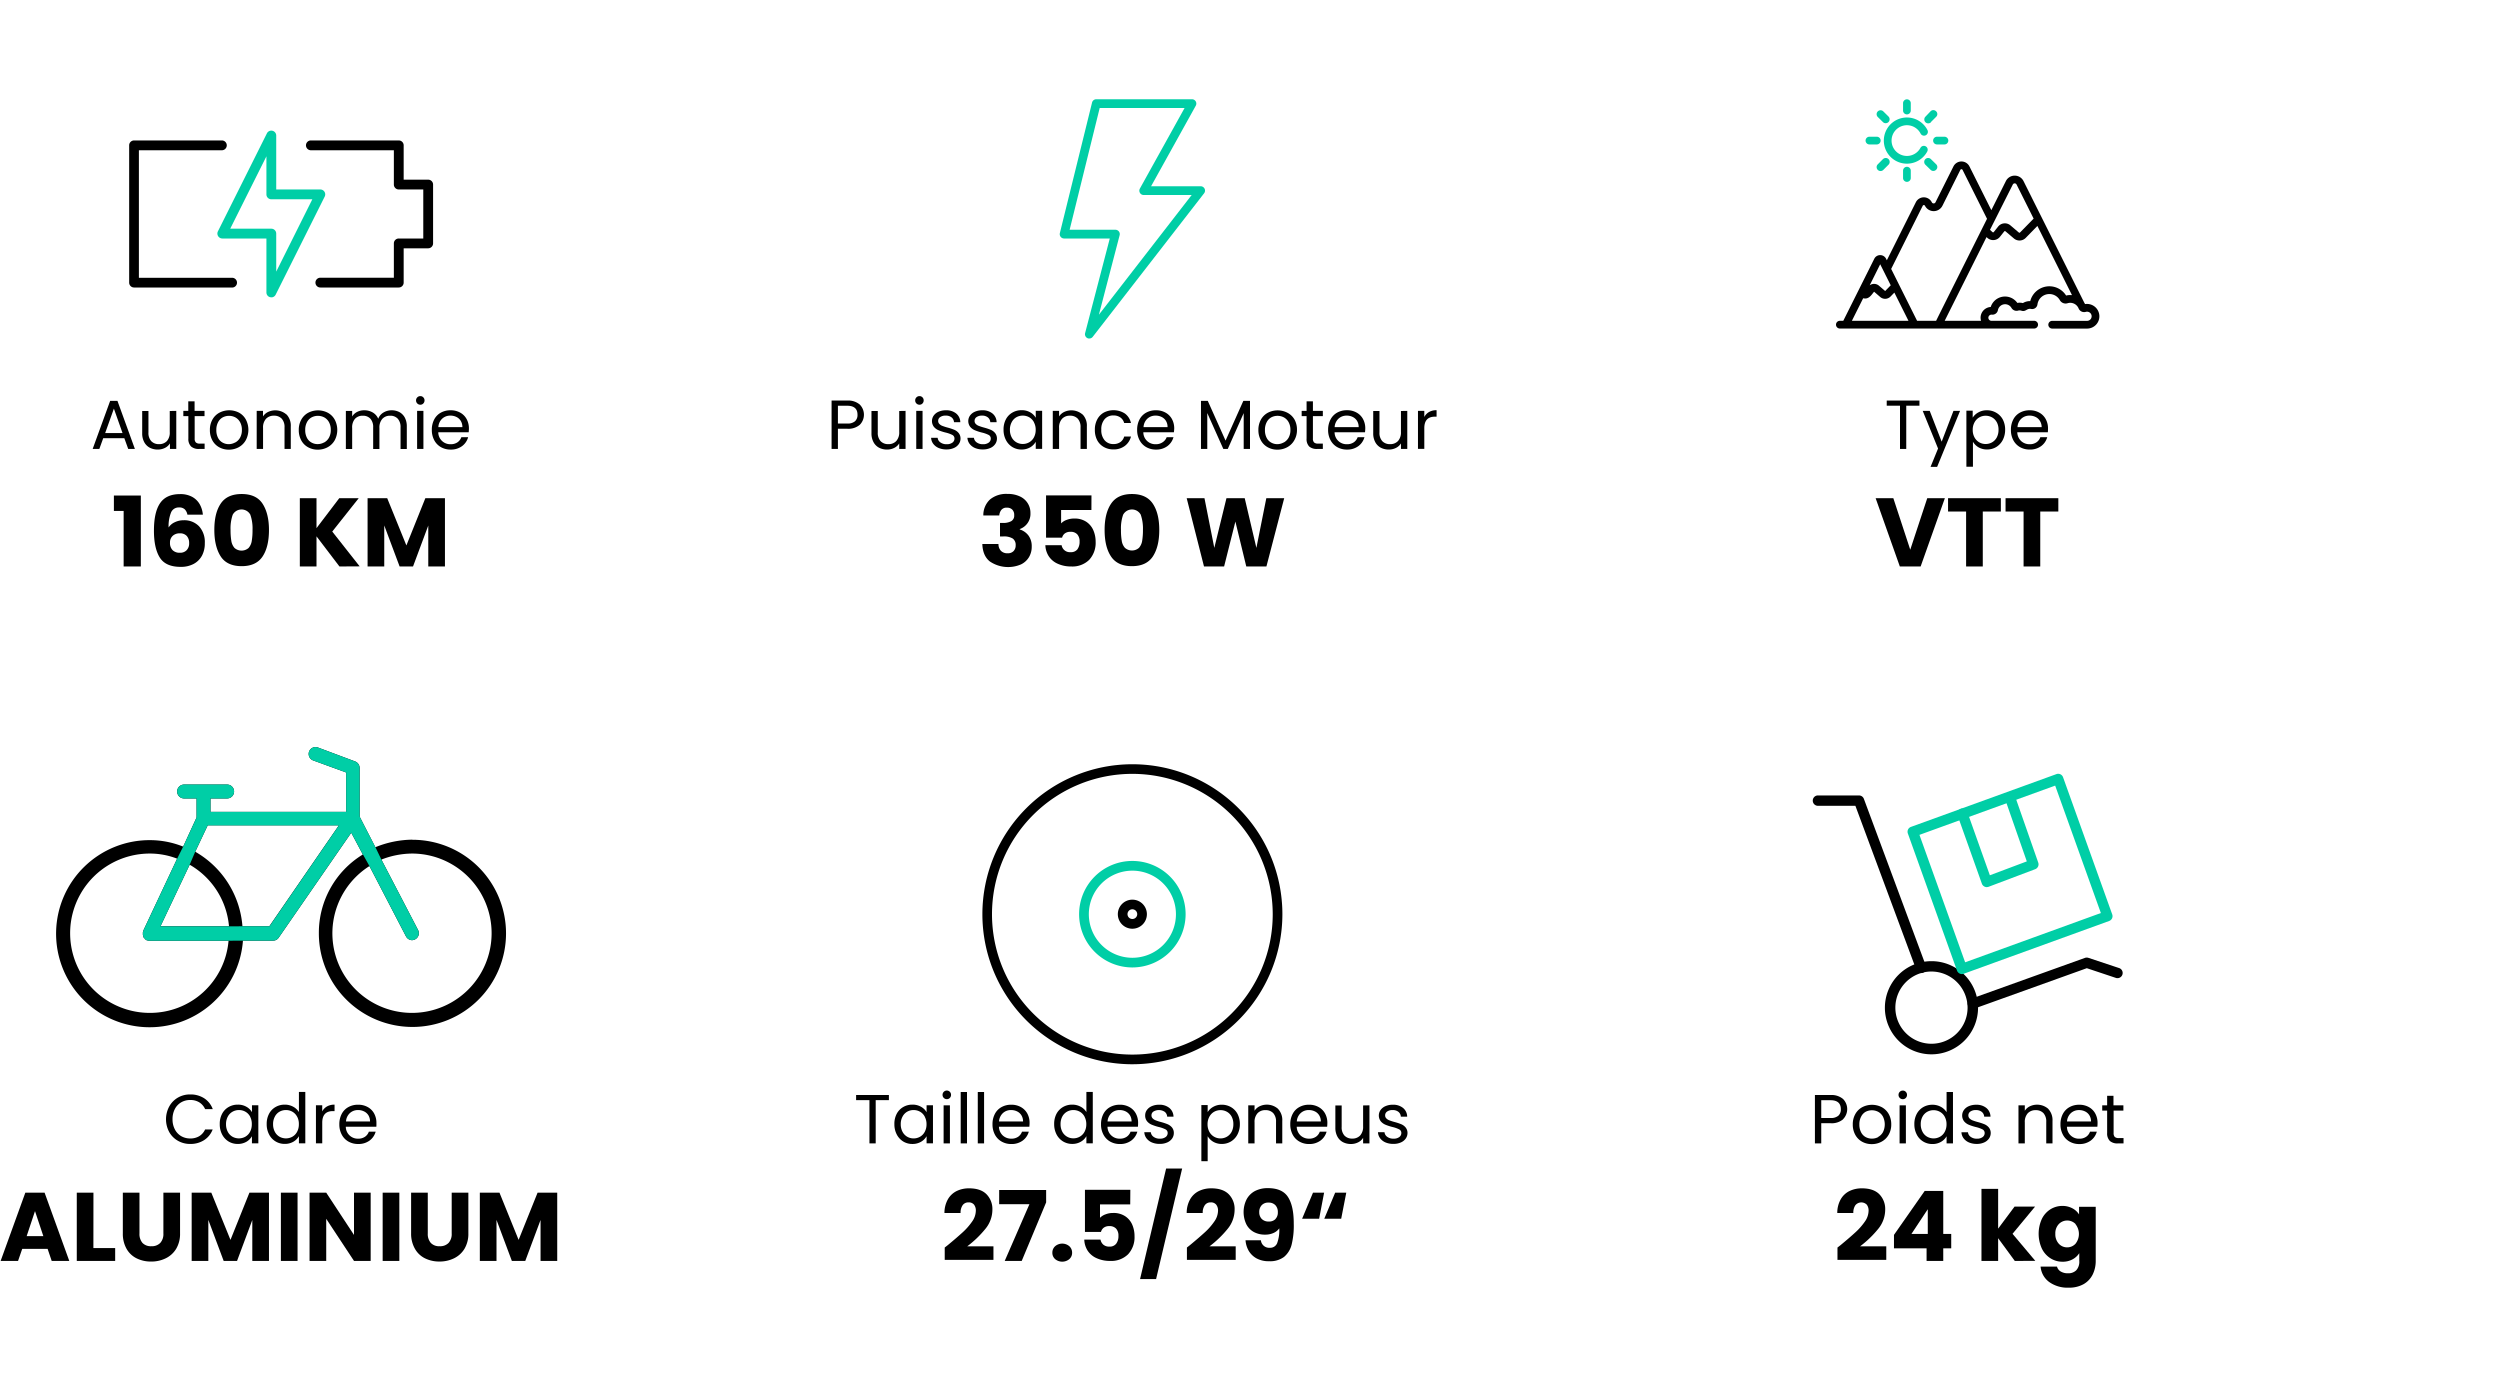<svg id="Calque_1" data-name="Calque 1" xmlns="http://www.w3.org/2000/svg" viewBox="0 0 900 500"><defs><style>.cls-1{fill:#00cea6;}</style></defs><path d="M60.94,398.31a8.3,8.3,0,0,1,3.14-3.19A8.59,8.59,0,0,1,68.49,394a9,9,0,0,1,5,1.37,7.87,7.87,0,0,1,3.1,3.91H73.84a5.54,5.54,0,0,0-2.09-2.43,6,6,0,0,0-3.26-.85,6.34,6.34,0,0,0-3.28.85,6,6,0,0,0-2.27,2.41,7.75,7.75,0,0,0-.83,3.66,7.67,7.67,0,0,0,.83,3.64A6,6,0,0,0,65.21,409a6.44,6.44,0,0,0,3.28.85,6.11,6.11,0,0,0,3.26-.84,5.49,5.49,0,0,0,2.09-2.41h2.72a7.83,7.83,0,0,1-3.1,3.86,9,9,0,0,1-5,1.36,8.68,8.68,0,0,1-4.41-1.14,8.22,8.22,0,0,1-3.14-3.16,9.7,9.7,0,0,1,0-9.16Z"/><path d="M79.94,401a6,6,0,0,1,2.34-2.46,6.42,6.42,0,0,1,3.31-.87,6,6,0,0,1,3.12.77,5.23,5.23,0,0,1,2,1.95v-2.5H93v13.7h-2.3v-2.55a5.41,5.41,0,0,1-2,2,6.1,6.1,0,0,1-3.12.78,6.24,6.24,0,0,1-3.3-.89,6.38,6.38,0,0,1-2.32-2.53,7.82,7.82,0,0,1-.85-3.7A7.67,7.67,0,0,1,79.94,401Zm10.12,1a4.37,4.37,0,0,0-1.69-1.77,4.53,4.53,0,0,0-2.33-.61,4.62,4.62,0,0,0-2.33.6A4.28,4.28,0,0,0,82,402a5.55,5.55,0,0,0-.63,2.7,5.69,5.69,0,0,0,.63,2.74,4.39,4.39,0,0,0,1.67,1.77,4.75,4.75,0,0,0,4.66,0,4.37,4.37,0,0,0,1.69-1.77,5.62,5.62,0,0,0,.63-2.71A5.5,5.5,0,0,0,90.06,402.05Z"/><path d="M96.84,401a6,6,0,0,1,2.34-2.46,6.46,6.46,0,0,1,3.33-.87,6.23,6.23,0,0,1,3,.73,5.41,5.41,0,0,1,2.1,1.94v-7.25h2.3v18.5h-2.3v-2.57a5.43,5.43,0,0,1-2,2,6,6,0,0,1-3.1.78,6.2,6.2,0,0,1-5.65-3.42,7.82,7.82,0,0,1-.85-3.7A7.67,7.67,0,0,1,96.84,401Zm10.12,1a4.37,4.37,0,0,0-1.69-1.77,4.53,4.53,0,0,0-2.33-.61,4.62,4.62,0,0,0-2.33.6A4.28,4.28,0,0,0,98.94,402a5.55,5.55,0,0,0-.63,2.7,5.69,5.69,0,0,0,.63,2.74,4.39,4.39,0,0,0,1.67,1.77,4.75,4.75,0,0,0,4.66,0,4.37,4.37,0,0,0,1.69-1.77,5.62,5.62,0,0,0,.63-2.71A5.5,5.5,0,0,0,107,402.05Z"/><path d="M117.72,398.32a5.37,5.37,0,0,1,2.72-.65V400h-.6q-3.82,0-3.83,4.15v7.45h-2.27v-13.7H116v2.22A4.36,4.36,0,0,1,117.72,398.32Z"/><path d="M135.49,405.62h-11a4.3,4.3,0,0,0,4.45,4.3,4.2,4.2,0,0,0,2.46-.69,3.65,3.65,0,0,0,1.39-1.84h2.45a5.93,5.93,0,0,1-2.2,3.22,6.68,6.68,0,0,1-4.1,1.23,7,7,0,0,1-3.49-.87,6.09,6.09,0,0,1-2.41-2.49,7.62,7.62,0,0,1-.88-3.73,7.92,7.92,0,0,1,.85-3.73,5.91,5.91,0,0,1,2.39-2.46,7,7,0,0,1,3.54-.86,6.84,6.84,0,0,1,3.45.85,5.82,5.82,0,0,1,2.31,2.33,6.94,6.94,0,0,1,.81,3.37A13.24,13.24,0,0,1,135.49,405.62Zm-2.85-4.09a3.78,3.78,0,0,0-1.57-1.42,4.75,4.75,0,0,0-2.18-.49,4.24,4.24,0,0,0-2.94,1.1,4.48,4.48,0,0,0-1.39,3h8.65A4.24,4.24,0,0,0,132.64,401.53Z"/><path class="cls-1" d="M97.67,107a1.81,1.81,0,0,1-.4,0,1.76,1.76,0,0,1-1.36-1.72V85.86H80A1.78,1.78,0,0,1,78.52,85a1.76,1.76,0,0,1-.07-1.72L96.09,48a1.77,1.77,0,0,1,3.35.79V68.21h15.88a1.77,1.77,0,0,1,1.58,2.55l-17.65,35.3a1.75,1.75,0,0,1-1.58,1M82.88,82.33H97.67a1.76,1.76,0,0,1,1.77,1.76v13.7l13-26.05H97.67A1.76,1.76,0,0,1,95.91,70V56.27Z"/><path d="M143.56,103.5H115.32a1.76,1.76,0,1,1,0-3.52h26.47V87.62a1.76,1.76,0,0,1,1.77-1.76h8.82V68.21h-8.82a1.77,1.77,0,0,1-1.77-1.77V54.09h-30a1.77,1.77,0,0,1,0-3.53h31.77a1.76,1.76,0,0,1,1.76,1.77V64.68h8.82a1.76,1.76,0,0,1,1.77,1.76V87.62a1.77,1.77,0,0,1-1.77,1.77h-8.82v12.35a1.76,1.76,0,0,1-1.76,1.76m-60,0H48.26a1.76,1.76,0,0,1-1.76-1.76V52.33a1.76,1.76,0,0,1,1.76-1.77H80a1.77,1.77,0,0,1,0,3.53H50V100H83.56a1.76,1.76,0,0,1,0,3.52"/><path d="M44.76,157.75h-7.6l-1.4,3.87h-2.4l6.3-17.32h2.62l6.28,17.32h-2.4Zm-.65-1.85L41,147.1l-3.14,8.8Z"/><path d="M63.46,147.92v13.7H61.18v-2a4.4,4.4,0,0,1-1.81,1.63,5.64,5.64,0,0,1-2.56.59,6.17,6.17,0,0,1-2.88-.66,4.82,4.82,0,0,1-2-2,6.55,6.55,0,0,1-.74-3.22v-8h2.25v7.73a4.34,4.34,0,0,0,1,3.11,3.67,3.67,0,0,0,2.8,1.09,3.74,3.74,0,0,0,2.87-1.13,4.62,4.62,0,0,0,1-3.27v-7.53Z"/><path d="M70.08,149.8v8.07a1.87,1.87,0,0,0,.43,1.41,2,2,0,0,0,1.47.42h1.68v1.92h-2a4.08,4.08,0,0,1-2.85-.87,3.76,3.76,0,0,1-1-2.88V149.8H66v-1.88h1.78v-3.45h2.27v3.45h3.58v1.88Z"/><path d="M78.89,161a6.18,6.18,0,0,1-2.45-2.49,7.62,7.62,0,0,1-.88-3.73,7.43,7.43,0,0,1,.91-3.72A6.29,6.29,0,0,1,79,148.56a7.65,7.65,0,0,1,7.05,0A6.24,6.24,0,0,1,88.49,151a7.95,7.95,0,0,1,0,7.46A6.47,6.47,0,0,1,85.93,161a7.33,7.33,0,0,1-3.55.88A7.07,7.07,0,0,1,78.89,161Zm5.79-1.7a4.36,4.36,0,0,0,1.74-1.72,5.55,5.55,0,0,0,.66-2.8,5.63,5.63,0,0,0-.65-2.8,4.27,4.27,0,0,0-1.7-1.72,4.92,4.92,0,0,0-4.56,0A4.12,4.12,0,0,0,78.51,152a5.74,5.74,0,0,0-.63,2.8,5.94,5.94,0,0,0,.61,2.82,4.05,4.05,0,0,0,1.64,1.71,4.53,4.53,0,0,0,2.25.57A4.85,4.85,0,0,0,84.68,159.27Z"/><path d="M103.13,149.18a5.86,5.86,0,0,1,1.55,4.37v8.07h-2.25v-7.75a4.43,4.43,0,0,0-1-3.14,3.69,3.69,0,0,0-2.8-1.08,3.77,3.77,0,0,0-2.87,1.12,4.59,4.59,0,0,0-1.06,3.28v7.57H92.41v-13.7h2.27v2a4.46,4.46,0,0,1,1.84-1.62,6.09,6.09,0,0,1,6.61.93Z"/><path d="M110.89,161a6.18,6.18,0,0,1-2.45-2.49,7.62,7.62,0,0,1-.88-3.73,7.43,7.43,0,0,1,.91-3.72,6.29,6.29,0,0,1,2.49-2.47,7.65,7.65,0,0,1,7.05,0,6.24,6.24,0,0,1,2.48,2.46,7.95,7.95,0,0,1,0,7.46,6.47,6.47,0,0,1-2.54,2.49,7.33,7.33,0,0,1-3.55.88A7.07,7.07,0,0,1,110.89,161Zm5.79-1.7a4.36,4.36,0,0,0,1.74-1.72,5.55,5.55,0,0,0,.66-2.8,5.63,5.63,0,0,0-.65-2.8,4.27,4.27,0,0,0-1.7-1.72,4.92,4.92,0,0,0-4.56,0,4.12,4.12,0,0,0-1.66,1.72,5.74,5.74,0,0,0-.63,2.8,5.94,5.94,0,0,0,.61,2.82,4.05,4.05,0,0,0,1.64,1.71,4.53,4.53,0,0,0,2.25.57A4.85,4.85,0,0,0,116.68,159.27Z"/><path d="M143.73,148.33a4.87,4.87,0,0,1,2,2,6.68,6.68,0,0,1,.72,3.23v8.07h-2.25v-7.75a4.47,4.47,0,0,0-1-3.14,3.58,3.58,0,0,0-2.74-1.08,3.64,3.64,0,0,0-2.82,1.13,4.69,4.69,0,0,0-1.05,3.29v7.55h-2.25v-7.75a4.43,4.43,0,0,0-1-3.14,3.55,3.55,0,0,0-2.73-1.08,3.65,3.65,0,0,0-2.83,1.13,4.69,4.69,0,0,0-1,3.29v7.55h-2.27v-13.7h2.27v2a4.43,4.43,0,0,1,1.81-1.65,5.43,5.43,0,0,1,2.52-.58,5.92,5.92,0,0,1,3.05.78,4.68,4.68,0,0,1,2,2.27,4.47,4.47,0,0,1,1.9-2.25,5.63,5.63,0,0,1,2.95-.8A6,6,0,0,1,143.73,148.33Z"/><path d="M150.23,145.25a1.5,1.5,0,0,1-.45-1.1,1.49,1.49,0,0,1,.45-1.1,1.5,1.5,0,0,1,1.1-.45,1.41,1.41,0,0,1,1.06.45,1.52,1.52,0,0,1,.44,1.1,1.53,1.53,0,0,1-.44,1.1,1.41,1.41,0,0,1-1.06.45A1.5,1.5,0,0,1,150.23,145.25Zm2.2,2.67v13.7h-2.27v-13.7Z"/><path d="M168.73,155.62H157.78a4.31,4.31,0,0,0,4.45,4.3,4.2,4.2,0,0,0,2.46-.69,3.67,3.67,0,0,0,1.39-1.83h2.45a5.94,5.94,0,0,1-2.2,3.21,6.68,6.68,0,0,1-4.1,1.24,7,7,0,0,1-3.49-.88,6.15,6.15,0,0,1-2.41-2.49,7.73,7.73,0,0,1-.87-3.73,7.81,7.81,0,0,1,.85-3.73,5.88,5.88,0,0,1,2.38-2.46,7.08,7.08,0,0,1,3.54-.86,6.84,6.84,0,0,1,3.45.85,5.82,5.82,0,0,1,2.31,2.33,7,7,0,0,1,.82,3.37A13.35,13.35,0,0,1,168.73,155.62Zm-2.85-4.09a3.69,3.69,0,0,0-1.56-1.42,4.82,4.82,0,0,0-2.19-.49,4.24,4.24,0,0,0-2.94,1.1,4.43,4.43,0,0,0-1.38,3.05h8.65A4.24,4.24,0,0,0,165.88,151.53Z"/><path d="M41,183.94v-5.56h9.7v25.55H44.51v-20Z"/><path d="M66.48,183.33a2.82,2.82,0,0,0-2-.65,3,3,0,0,0-2.87,1.73,13.11,13.11,0,0,0-.91,5.48A5.11,5.11,0,0,1,62.93,188a7.25,7.25,0,0,1,3.2-.71,7.33,7.33,0,0,1,5.52,2.17,8.4,8.4,0,0,1,2.08,6.06,9.32,9.32,0,0,1-1,4.48,7.34,7.34,0,0,1-3,3A9.63,9.63,0,0,1,65,204.07q-5.39,0-7.49-3.38T55.42,191q0-6.65,2.23-9.88t7.12-3.24a8.8,8.8,0,0,1,4.43,1,7,7,0,0,1,2.73,2.71,9.27,9.27,0,0,1,1.1,3.68H67.46A3.54,3.54,0,0,0,66.48,183.33Zm-4.28,9.55a3.22,3.22,0,0,0-1,2.54,3.59,3.59,0,0,0,.93,2.63,3.52,3.52,0,0,0,2.64.94,3.19,3.19,0,0,0,2.43-.93,3.47,3.47,0,0,0,.89-2.53,3.71,3.71,0,0,0-.87-2.6A3.25,3.25,0,0,0,64.7,192,3.63,3.63,0,0,0,62.2,192.88Z"/><path d="M79.45,181.32C81,179,83.51,177.85,87,177.85s6,1.16,7.51,3.47,2.32,5.47,2.32,9.48-.77,7.25-2.32,9.56-4.06,3.46-7.51,3.46-6-1.15-7.51-3.46-2.33-5.5-2.33-9.56S77.9,183.63,79.45,181.32Zm10.69,4a3.61,3.61,0,0,0-6.37,0A15.14,15.14,0,0,0,83,190.8a23.59,23.59,0,0,0,.28,3.94,5.07,5.07,0,0,0,1.14,2.52,3.84,3.84,0,0,0,5.08,0,5,5,0,0,0,1.13-2.52,22.57,22.57,0,0,0,.28-3.94A14.92,14.92,0,0,0,90.14,185.36Z"/><path d="M122.2,203.93l-8.26-10.85v10.85h-6V179.36h6v10.77l8.19-10.77h7l-9.52,12,9.87,12.53Z"/><path d="M160.18,179.36v24.57h-6V189.19l-5.49,14.74h-4.83l-5.53-14.77v14.77h-6V179.36h7.07l6.9,17,6.82-17Z"/><path d="M309.54,152.91a6.33,6.33,0,0,1-4.54,1.44h-3.35v7.27h-2.28V144.2H305a6.38,6.38,0,0,1,4.49,1.42,5.17,5.17,0,0,1,.05,7.29Zm-1.74-1.26a3,3,0,0,0,.9-2.35q0-3.23-3.7-3.23h-3.35v6.4H305A4,4,0,0,0,307.8,151.65Z"/><path d="M326,147.92v13.7h-2.28v-2a4.34,4.34,0,0,1-1.81,1.63,5.61,5.61,0,0,1-2.56.59,6.17,6.17,0,0,1-2.88-.66,4.82,4.82,0,0,1-2-2,6.55,6.55,0,0,1-.74-3.22v-8H316v7.73a4.39,4.39,0,0,0,1,3.11,3.68,3.68,0,0,0,2.8,1.09,3.73,3.73,0,0,0,2.87-1.13,4.62,4.62,0,0,0,1.05-3.27v-7.53Z"/><path d="M329.92,145.25a1.5,1.5,0,0,1-.45-1.1,1.49,1.49,0,0,1,.45-1.1,1.5,1.5,0,0,1,1.1-.45,1.45,1.45,0,0,1,1.07.45,1.51,1.51,0,0,1,.43,1.1,1.52,1.52,0,0,1-.43,1.1,1.45,1.45,0,0,1-1.07.45A1.5,1.5,0,0,1,329.92,145.25Zm2.2,2.67v13.7h-2.27v-13.7Z"/><path d="M338,161.31a4.78,4.78,0,0,1-2-1.5,3.94,3.94,0,0,1-.8-2.21h2.35a2.29,2.29,0,0,0,1,1.67,3.69,3.69,0,0,0,2.26.65,3.31,3.31,0,0,0,2.05-.57,1.77,1.77,0,0,0,.75-1.45,1.42,1.42,0,0,0-.8-1.34,11,11,0,0,0-2.47-.86,17.68,17.68,0,0,1-2.49-.82,4.39,4.39,0,0,1-1.65-1.22,3.45,3.45,0,0,1-.06-4.06,4.16,4.16,0,0,1,1.77-1.39,6.43,6.43,0,0,1,2.63-.51,5.58,5.58,0,0,1,3.67,1.15,4.08,4.08,0,0,1,1.5,3.15h-2.27a2.36,2.36,0,0,0-.86-1.73,3.25,3.25,0,0,0-2.12-.65,3.29,3.29,0,0,0-2,.53,1.61,1.61,0,0,0-.72,1.37,1.47,1.47,0,0,0,.44,1.11,2.93,2.93,0,0,0,1.1.7,18.29,18.29,0,0,0,1.83.59,19.26,19.26,0,0,1,2.4.79,4.14,4.14,0,0,1,1.59,1.16,3.14,3.14,0,0,1,.69,2,3.43,3.43,0,0,1-.63,2,4.09,4.09,0,0,1-1.76,1.41,6.33,6.33,0,0,1-2.61.52A7.11,7.11,0,0,1,338,161.31Z"/><path d="M351.07,161.31a4.78,4.78,0,0,1-2-1.5,3.94,3.94,0,0,1-.8-2.21h2.35a2.29,2.29,0,0,0,1,1.67,3.69,3.69,0,0,0,2.26.65,3.31,3.31,0,0,0,2.05-.57,1.77,1.77,0,0,0,.75-1.45,1.42,1.42,0,0,0-.8-1.34,11,11,0,0,0-2.47-.86,17.68,17.68,0,0,1-2.49-.82,4.39,4.39,0,0,1-1.65-1.22,3.45,3.45,0,0,1-.06-4.06,4.16,4.16,0,0,1,1.77-1.39,6.43,6.43,0,0,1,2.63-.51,5.58,5.58,0,0,1,3.67,1.15,4.08,4.08,0,0,1,1.5,3.15H356.5a2.36,2.36,0,0,0-.86-1.73,3.25,3.25,0,0,0-2.12-.65,3.29,3.29,0,0,0-1.95.53,1.61,1.61,0,0,0-.72,1.37,1.47,1.47,0,0,0,.44,1.11,2.93,2.93,0,0,0,1.1.7,18.29,18.29,0,0,0,1.83.59,19.26,19.26,0,0,1,2.4.79,4.14,4.14,0,0,1,1.59,1.16,3.14,3.14,0,0,1,.69,2,3.43,3.43,0,0,1-.63,2,4.09,4.09,0,0,1-1.76,1.41,6.33,6.33,0,0,1-2.61.52A7.11,7.11,0,0,1,351.07,161.31Z"/><path d="M362.1,151a6,6,0,0,1,2.34-2.46,6.42,6.42,0,0,1,3.31-.87,6,6,0,0,1,3.12.77,5.23,5.23,0,0,1,2,1.95v-2.5h2.3v13.7h-2.3v-2.55a5.41,5.41,0,0,1-2,2,6.1,6.1,0,0,1-3.12.79,6.24,6.24,0,0,1-3.3-.9,6.31,6.31,0,0,1-2.32-2.53,7.82,7.82,0,0,1-.85-3.7A7.67,7.67,0,0,1,362.1,151Zm10.12,1a4.42,4.42,0,0,0-1.68-1.77,4.69,4.69,0,0,0-2.34-.61,4.62,4.62,0,0,0-2.33.6A4.28,4.28,0,0,0,364.2,152a5.55,5.55,0,0,0-.63,2.7,5.69,5.69,0,0,0,.63,2.74,4.39,4.39,0,0,0,1.67,1.77,4.54,4.54,0,0,0,2.33.62,4.6,4.6,0,0,0,2.34-.62,4.42,4.42,0,0,0,1.68-1.77,5.62,5.62,0,0,0,.63-2.71A5.5,5.5,0,0,0,372.22,152.05Z"/><path d="M389.72,149.18a5.82,5.82,0,0,1,1.55,4.37v8.07H389v-7.75a4.43,4.43,0,0,0-1-3.14,3.69,3.69,0,0,0-2.8-1.08,3.73,3.73,0,0,0-2.86,1.12,4.59,4.59,0,0,0-1.07,3.28v7.57H379v-13.7h2.27v2a4.52,4.52,0,0,1,1.84-1.62,6.09,6.09,0,0,1,6.61.93Z"/><path d="M395,151a6,6,0,0,1,2.36-2.46,7.54,7.54,0,0,1,7.63.35,5.8,5.8,0,0,1,2.16,3.4H404.7a3.56,3.56,0,0,0-1.36-2,4.2,4.2,0,0,0-2.52-.73,4,4,0,0,0-3.15,1.34,5.47,5.47,0,0,0-1.2,3.79,5.55,5.55,0,0,0,1.2,3.82,4,4,0,0,0,3.15,1.35,4.22,4.22,0,0,0,2.5-.7,3.54,3.54,0,0,0,1.38-2h2.45a6,6,0,0,1-2.2,3.36,6.56,6.56,0,0,1-4.13,1.27,6.82,6.82,0,0,1-3.46-.88A6,6,0,0,1,395,158.5a7.86,7.86,0,0,1-.85-3.75A7.74,7.74,0,0,1,395,151Z"/><path d="M422.6,155.62h-11a4.31,4.31,0,0,0,4.45,4.3,4.2,4.2,0,0,0,2.46-.69A3.67,3.67,0,0,0,420,157.4h2.45a5.94,5.94,0,0,1-2.2,3.21,6.68,6.68,0,0,1-4.1,1.24,7,7,0,0,1-3.49-.88,6.15,6.15,0,0,1-2.41-2.49,7.62,7.62,0,0,1-.88-3.73,7.92,7.92,0,0,1,.85-3.73,6,6,0,0,1,2.39-2.46,7.06,7.06,0,0,1,3.54-.86,6.84,6.84,0,0,1,3.45.85,5.82,5.82,0,0,1,2.31,2.33,7,7,0,0,1,.81,3.37A13.24,13.24,0,0,1,422.6,155.62Zm-2.85-4.09a3.81,3.81,0,0,0-1.56-1.42,4.82,4.82,0,0,0-2.19-.49,4.24,4.24,0,0,0-2.94,1.1,4.48,4.48,0,0,0-1.39,3.05h8.65A4.24,4.24,0,0,0,419.75,151.53Z"/><path d="M450,144.32v17.3h-2.27v-12.9L442,161.62h-1.6l-5.78-12.92v12.92h-2.27v-17.3h2.45l6.4,14.3,6.4-14.3Z"/><path d="M456.36,161a6.18,6.18,0,0,1-2.45-2.49,7.62,7.62,0,0,1-.89-3.73,7.54,7.54,0,0,1,.91-3.72,6.29,6.29,0,0,1,2.49-2.47,7.65,7.65,0,0,1,7.05,0A6.27,6.27,0,0,1,466,151a7.39,7.39,0,0,1,.91,3.73,7.23,7.23,0,0,1-.94,3.73A6.44,6.44,0,0,1,463.4,161a7.33,7.33,0,0,1-3.55.88A7,7,0,0,1,456.36,161Zm5.79-1.7a4.49,4.49,0,0,0,1.74-1.72,5.55,5.55,0,0,0,.66-2.8,5.63,5.63,0,0,0-.65-2.8,4.33,4.33,0,0,0-1.7-1.72,4.81,4.81,0,0,0-2.28-.56,4.75,4.75,0,0,0-2.28.56A4.14,4.14,0,0,0,456,152a5.85,5.85,0,0,0-.62,2.8,5.94,5.94,0,0,0,.61,2.82,4,4,0,0,0,1.64,1.71,4.53,4.53,0,0,0,2.25.57A4.88,4.88,0,0,0,462.15,159.27Z"/><path d="M472.65,149.8v8.07a1.92,1.92,0,0,0,.42,1.41,2.09,2.09,0,0,0,1.48.42h1.67v1.92h-2.05a4.12,4.12,0,0,1-2.85-.87,3.8,3.8,0,0,1-.95-2.88V149.8H468.6v-1.88h1.77v-3.45h2.28v3.45h3.57v1.88Z"/><path d="M491.4,155.62H480.45a4.31,4.31,0,0,0,4.45,4.3,4.2,4.2,0,0,0,2.46-.69,3.67,3.67,0,0,0,1.39-1.83h2.45a5.94,5.94,0,0,1-2.2,3.21,6.68,6.68,0,0,1-4.1,1.24,7,7,0,0,1-3.49-.88,6.15,6.15,0,0,1-2.41-2.49,7.62,7.62,0,0,1-.88-3.73A7.92,7.92,0,0,1,479,151a6,6,0,0,1,2.39-2.46,7.06,7.06,0,0,1,3.54-.86,6.84,6.84,0,0,1,3.45.85,5.82,5.82,0,0,1,2.31,2.33,7,7,0,0,1,.81,3.37A13.24,13.24,0,0,1,491.4,155.62Zm-2.85-4.09a3.81,3.81,0,0,0-1.56-1.42,4.82,4.82,0,0,0-2.19-.49,4.24,4.24,0,0,0-2.94,1.1,4.48,4.48,0,0,0-1.39,3.05h8.65A4.24,4.24,0,0,0,488.55,151.53Z"/><path d="M506.62,147.92v13.7h-2.27v-2a4.47,4.47,0,0,1-1.81,1.63,5.65,5.65,0,0,1-2.57.59,6.16,6.16,0,0,1-2.87-.66,4.82,4.82,0,0,1-2-2,6.44,6.44,0,0,1-.74-3.22v-8h2.25v7.73a4.38,4.38,0,0,0,1,3.11,3.7,3.7,0,0,0,2.8,1.09,3.75,3.75,0,0,0,2.88-1.13,4.62,4.62,0,0,0,1.05-3.27v-7.53Z"/><path d="M514.46,148.32a5.33,5.33,0,0,1,2.71-.65V150h-.6q-3.83,0-3.82,4.15v7.45h-2.28v-13.7h2.28v2.23A4.32,4.32,0,0,1,514.46,148.32Z"/><path d="M356.4,179.81a9.18,9.18,0,0,1,6.27-2,10.18,10.18,0,0,1,4.5.91,6.45,6.45,0,0,1,3.79,6,5.78,5.78,0,0,1-3.85,5.74v.14a6.28,6.28,0,0,1,3.15,2.21,6.39,6.39,0,0,1,1.16,3.95,7.25,7.25,0,0,1-1,3.83,6.77,6.77,0,0,1-2.9,2.61,11.73,11.73,0,0,1-11.24-1.12c-1.67-1.38-2.55-3.45-2.64-6.23h5.81a3.49,3.49,0,0,0,.87,2.43,3.19,3.19,0,0,0,2.45.9,2.81,2.81,0,0,0,2.12-.79,2.9,2.9,0,0,0,.75-2.08,2.78,2.78,0,0,0-1.06-2.44,6.08,6.08,0,0,0-3.42-.75H360v-4.86h1.12a5.9,5.9,0,0,0,2.89-.62,2.26,2.26,0,0,0,1.1-2.18,2.63,2.63,0,0,0-.7-2,2.58,2.58,0,0,0-1.92-.7,2.37,2.37,0,0,0-2,.8,3.62,3.62,0,0,0-.75,2H354A7.71,7.71,0,0,1,356.4,179.81Z"/><path d="M392.91,183.59H382v4.83a5.11,5.11,0,0,1,2-1.26,7.4,7.4,0,0,1,2.73-.49,7.57,7.57,0,0,1,4.36,1.19,7,7,0,0,1,2.53,3.08,10.31,10.31,0,0,1,.81,4.1,9,9,0,0,1-2.31,6.49,8.61,8.61,0,0,1-6.51,2.4,11.47,11.47,0,0,1-4.87-1,7.43,7.43,0,0,1-3.18-2.67,7.78,7.78,0,0,1-1.23-4h5.85a3,3,0,0,0,3.22,2.52,2.9,2.9,0,0,0,2.45-1,4.52,4.52,0,0,0,.8-2.8,3.72,3.72,0,0,0-.84-2.62,3.15,3.15,0,0,0-2.45-.91,3.23,3.23,0,0,0-2,.57,2.69,2.69,0,0,0-1,1.53h-5.78V178.34h16.35Z"/><path d="M400,181.32q2.33-3.47,7.5-3.47t7.51,3.47q2.33,3.47,2.33,9.48T415,200.36q-2.33,3.46-7.51,3.46t-7.5-3.46c-1.56-2.31-2.33-5.5-2.33-9.56S398.44,183.63,400,181.32Zm10.69,4a3.61,3.61,0,0,0-6.37,0,14.92,14.92,0,0,0-.77,5.44,22.57,22.57,0,0,0,.28,3.94,4.9,4.9,0,0,0,1.14,2.52,3.83,3.83,0,0,0,5.07,0,5.07,5.07,0,0,0,1.14-2.52,23.59,23.59,0,0,0,.28-3.94A15.14,15.14,0,0,0,410.69,185.36Z"/><path d="M462.31,179.36l-6.4,24.57h-7.25l-3.92-16.17-4.06,16.17h-7.24l-6.23-24.57h6.4l3.54,17.88,4.37-17.88h6.58l4.2,17.88,3.57-17.88Z"/><path class="cls-1" d="M392.15,121.88a1.55,1.55,0,0,1-.69-.16,1.57,1.57,0,0,1-.82-1.8l8.88-34.06H383.07a1.57,1.57,0,0,1-1.52-1.94l11.59-47a1.56,1.56,0,0,1,1.52-1.19h34.45a1.56,1.56,0,0,1,1.37,2.32l-16.09,29h17.85a1.57,1.57,0,0,1,1.24,2.53l-40.09,51.67a1.53,1.53,0,0,1-1.24.61m-7.08-39.15h16.48a1.59,1.59,0,0,1,1.24.61,1.56,1.56,0,0,1,.28,1.35l-7.47,28.63L429,70.21H411.73a1.57,1.57,0,0,1-1.37-2.33l16.09-29H395.89Z"/><path d="M17.14,449.59H8L6.5,453.93H.23l8.89-24.57h6.93l8.89,24.57H18.61ZM15.6,445l-3-9-3,9Z"/><path d="M33.62,449.3h7.84v4.63H27.64V429.36h6Z"/><path d="M50.21,429.36v14.69a4.87,4.87,0,0,0,1.08,3.4,4.13,4.13,0,0,0,3.19,1.19,4.23,4.23,0,0,0,3.22-1.19,4.74,4.74,0,0,0,1.12-3.4V429.36h6V444a10.49,10.49,0,0,1-1.4,5.57A9,9,0,0,1,59.64,453a11.69,11.69,0,0,1-5.27,1.16A11.51,11.51,0,0,1,49.18,453a8.43,8.43,0,0,1-3.62-3.43A10.93,10.93,0,0,1,44.22,444V429.36Z"/><path d="M96.83,429.36v24.57h-6V439.19l-5.49,14.74H80.52L75,439.16v14.77H69V429.36h7.07l6.9,17,6.82-17Z"/><path d="M107.12,429.36v24.57h-6V429.36Z"/><path d="M133.44,453.93h-6l-10-15.16v15.16h-6V429.36h6l10,15.22V429.36h6Z"/><path d="M143.76,429.36v24.57h-6V429.36Z"/><path d="M154,429.36v14.69a4.87,4.87,0,0,0,1.09,3.4,4.09,4.09,0,0,0,3.18,1.19,4.21,4.21,0,0,0,3.22-1.19,4.74,4.74,0,0,0,1.12-3.4V429.36h6V444a10.49,10.49,0,0,1-1.4,5.57,9,9,0,0,1-3.76,3.42,11.75,11.75,0,0,1-5.27,1.16A11.52,11.52,0,0,1,153,453a8.43,8.43,0,0,1-3.62-3.43A10.92,10.92,0,0,1,148,444V429.36Z"/><path d="M200.6,429.36v24.57h-6V439.19l-5.5,14.74h-4.83l-5.53-14.77v14.77h-6V429.36h7.07l6.89,17,6.83-17Z"/><path d="M320,394.2v1.85h-4.75v15.57H313V396.05H308.2V394.2Z"/><path d="M322.8,401a6.1,6.1,0,0,1,2.34-2.46,6.42,6.42,0,0,1,3.31-.87,6,6,0,0,1,3.12.77,5.16,5.16,0,0,1,2,1.95v-2.5h2.3v13.7h-2.3v-2.55a5.41,5.41,0,0,1-2,2,6.1,6.1,0,0,1-3.12.79,6.24,6.24,0,0,1-3.3-.9,6.38,6.38,0,0,1-2.32-2.53,7.82,7.82,0,0,1-.85-3.7A7.67,7.67,0,0,1,322.8,401Zm10.12,1a4.42,4.42,0,0,0-1.68-1.77,4.69,4.69,0,0,0-2.34-.61,4.62,4.62,0,0,0-2.33.6A4.34,4.34,0,0,0,324.9,402a5.55,5.55,0,0,0-.63,2.7,5.69,5.69,0,0,0,.63,2.74,4.46,4.46,0,0,0,1.67,1.77,4.54,4.54,0,0,0,2.33.62,4.6,4.6,0,0,0,2.34-.62,4.42,4.42,0,0,0,1.68-1.77,5.62,5.62,0,0,0,.63-2.71A5.5,5.5,0,0,0,332.92,402.05Z"/><path d="M339.77,395.25a1.5,1.5,0,0,1-.45-1.1,1.49,1.49,0,0,1,.45-1.1,1.5,1.5,0,0,1,1.1-.45,1.45,1.45,0,0,1,1.07.45,1.51,1.51,0,0,1,.43,1.1,1.52,1.52,0,0,1-.43,1.1,1.45,1.45,0,0,1-1.07.45A1.5,1.5,0,0,1,339.77,395.25Zm2.2,2.67v13.7H339.7v-13.7Z"/><path d="M348.12,393.12v18.5h-2.27v-18.5Z"/><path d="M354.27,393.12v18.5H352v-18.5Z"/><path d="M370.57,405.62H359.62a4.46,4.46,0,0,0,1.39,3.16,4.4,4.4,0,0,0,3.06,1.14,4.21,4.21,0,0,0,2.47-.69,3.65,3.65,0,0,0,1.38-1.83h2.45a5.89,5.89,0,0,1-2.2,3.21,6.66,6.66,0,0,1-4.1,1.24,6.92,6.92,0,0,1-3.48-.88,6.18,6.18,0,0,1-2.42-2.49,7.73,7.73,0,0,1-.87-3.73,7.81,7.81,0,0,1,.85-3.73,5.85,5.85,0,0,1,2.39-2.46,7,7,0,0,1,3.53-.86,6.84,6.84,0,0,1,3.45.85,5.91,5.91,0,0,1,2.32,2.33,7,7,0,0,1,.81,3.37A13.35,13.35,0,0,1,370.57,405.62Zm-2.85-4.09a3.69,3.69,0,0,0-1.56-1.42,4.82,4.82,0,0,0-2.19-.49,4.2,4.2,0,0,0-2.93,1.1,4.48,4.48,0,0,0-1.39,3h8.65A4.15,4.15,0,0,0,367.72,401.53Z"/><path d="M380.32,401a6.17,6.17,0,0,1,2.34-2.46,6.47,6.47,0,0,1,3.34-.87,6.19,6.19,0,0,1,3,.73,5.34,5.34,0,0,1,2.1,1.94v-7.25h2.3v18.5h-2.3v-2.57a5.35,5.35,0,0,1-2,2,6,6,0,0,1-3.1.79,6.28,6.28,0,0,1-3.31-.9,6.36,6.36,0,0,1-2.34-2.53,7.94,7.94,0,0,1-.85-3.7A7.79,7.79,0,0,1,380.32,401Zm10.13,1a4.44,4.44,0,0,0-1.69-1.77,4.69,4.69,0,0,0-2.34-.61,4.58,4.58,0,0,0-2.32.6,4.36,4.36,0,0,0-1.68,1.75,5.66,5.66,0,0,0-.62,2.7,5.8,5.8,0,0,0,.62,2.74,4.45,4.45,0,0,0,4,2.39,4.6,4.6,0,0,0,2.34-.62,4.44,4.44,0,0,0,1.69-1.77,5.73,5.73,0,0,0,.62-2.71A5.61,5.61,0,0,0,390.45,402.05Z"/><path d="M409.65,405.62H398.7a4.31,4.31,0,0,0,4.45,4.3,4.2,4.2,0,0,0,2.46-.69A3.67,3.67,0,0,0,407,407.4h2.45a5.94,5.94,0,0,1-2.2,3.21,6.68,6.68,0,0,1-4.1,1.24,7,7,0,0,1-3.49-.88,6.15,6.15,0,0,1-2.41-2.49,7.62,7.62,0,0,1-.88-3.73,7.92,7.92,0,0,1,.85-3.73,6,6,0,0,1,2.39-2.46,7.06,7.06,0,0,1,3.54-.86,6.84,6.84,0,0,1,3.45.85,5.82,5.82,0,0,1,2.31,2.33,7,7,0,0,1,.81,3.37A13.24,13.24,0,0,1,409.65,405.62Zm-2.85-4.09a3.81,3.81,0,0,0-1.56-1.42,4.82,4.82,0,0,0-2.19-.49,4.24,4.24,0,0,0-2.94,1.1,4.48,4.48,0,0,0-1.39,3h8.65A4.24,4.24,0,0,0,406.8,401.53Z"/><path d="M414.75,411.31a4.81,4.81,0,0,1-2-1.5,4,4,0,0,1-.8-2.21h2.35a2.3,2.3,0,0,0,1,1.67,3.65,3.65,0,0,0,2.26.65,3.33,3.33,0,0,0,2.05-.57,1.77,1.77,0,0,0,.75-1.45,1.44,1.44,0,0,0-.8-1.34,11.27,11.27,0,0,0-2.48-.86,17.94,17.94,0,0,1-2.48-.82,4.24,4.24,0,0,1-1.65-1.22,3.2,3.2,0,0,1-.69-2.14,3.26,3.26,0,0,1,.62-1.92,4.19,4.19,0,0,1,1.78-1.39,6.38,6.38,0,0,1,2.62-.51,5.61,5.61,0,0,1,3.68,1.15,4.14,4.14,0,0,1,1.5,3.15h-2.28a2.33,2.33,0,0,0-.86-1.73,3.8,3.8,0,0,0-4.06-.12,1.6,1.6,0,0,0-.73,1.37,1.51,1.51,0,0,0,.44,1.11,3,3,0,0,0,1.1.7,17.78,17.78,0,0,0,1.84.59,20.45,20.45,0,0,1,2.4.79,4.3,4.3,0,0,1,1.59,1.16,3.09,3.09,0,0,1,.68,2,3.5,3.5,0,0,1-.62,2,4.22,4.22,0,0,1-1.76,1.41,6.35,6.35,0,0,1-2.62.52A7,7,0,0,1,414.75,411.31Z"/><path d="M436.74,398.48a6,6,0,0,1,3.11-.78,6.44,6.44,0,0,1,3.31.87A6.17,6.17,0,0,1,445.5,401a7.79,7.79,0,0,1,.85,3.69,7.94,7.94,0,0,1-.85,3.7,6.36,6.36,0,0,1-2.34,2.53,6.28,6.28,0,0,1-3.31.9,6,6,0,0,1-3.09-.79,5.74,5.74,0,0,1-2-2v9h-2.27v-20.2h2.27v2.53A5.39,5.39,0,0,1,436.74,398.48ZM443.4,402a4.32,4.32,0,0,0-1.69-1.75,4.69,4.69,0,0,0-2.34-.6,4.64,4.64,0,0,0-2.31.61,4.49,4.49,0,0,0-1.7,1.78,5.54,5.54,0,0,0-.64,2.69,5.62,5.62,0,0,0,.64,2.71,4.51,4.51,0,0,0,4,2.39,4.6,4.6,0,0,0,2.34-.62,4.44,4.44,0,0,0,1.69-1.77,5.8,5.8,0,0,0,.62-2.74A5.66,5.66,0,0,0,443.4,402Z"/><path d="M460.07,399.18a5.82,5.82,0,0,1,1.55,4.37v8.07h-2.25v-7.75a4.43,4.43,0,0,0-1-3.14,3.69,3.69,0,0,0-2.8-1.08,3.73,3.73,0,0,0-2.86,1.12,4.59,4.59,0,0,0-1.07,3.28v7.57h-2.27v-13.7h2.27v1.95a4.52,4.52,0,0,1,1.84-1.62,6.09,6.09,0,0,1,6.61.93Z"/><path d="M477.77,405.62H466.82a4.46,4.46,0,0,0,1.39,3.16,4.4,4.4,0,0,0,3.06,1.14,4.21,4.21,0,0,0,2.47-.69,3.65,3.65,0,0,0,1.38-1.83h2.45a5.89,5.89,0,0,1-2.2,3.21,6.66,6.66,0,0,1-4.1,1.24,6.92,6.92,0,0,1-3.48-.88,6.18,6.18,0,0,1-2.42-2.49,7.73,7.73,0,0,1-.87-3.73,7.81,7.81,0,0,1,.85-3.73,5.85,5.85,0,0,1,2.39-2.46,7,7,0,0,1,3.53-.86,6.84,6.84,0,0,1,3.45.85,5.91,5.91,0,0,1,2.32,2.33,7,7,0,0,1,.81,3.37A13.35,13.35,0,0,1,477.77,405.62Zm-2.85-4.09a3.69,3.69,0,0,0-1.56-1.42,4.82,4.82,0,0,0-2.19-.49,4.2,4.2,0,0,0-2.93,1.1,4.44,4.44,0,0,0-1.39,3h8.65A4.15,4.15,0,0,0,474.92,401.53Z"/><path d="M493,397.92v13.7h-2.28v-2a4.34,4.34,0,0,1-1.81,1.63,5.61,5.61,0,0,1-2.56.59,6.17,6.17,0,0,1-2.88-.66,4.82,4.82,0,0,1-2-2,6.55,6.55,0,0,1-.74-3.22v-8H483v7.73a4.34,4.34,0,0,0,1,3.11,3.67,3.67,0,0,0,2.8,1.09,3.74,3.74,0,0,0,2.87-1.13,4.62,4.62,0,0,0,1.05-3.27v-7.53Z"/><path d="M498.87,411.31a4.78,4.78,0,0,1-2-1.5,3.94,3.94,0,0,1-.8-2.21h2.35a2.29,2.29,0,0,0,1,1.67,3.69,3.69,0,0,0,2.26.65,3.31,3.31,0,0,0,2.05-.57,1.77,1.77,0,0,0,.75-1.45,1.42,1.42,0,0,0-.8-1.34,11.15,11.15,0,0,0-2.47-.86,17.68,17.68,0,0,1-2.49-.82,4.39,4.39,0,0,1-1.65-1.22,3.45,3.45,0,0,1-.06-4.06,4.16,4.16,0,0,1,1.77-1.39,6.43,6.43,0,0,1,2.63-.51,5.58,5.58,0,0,1,3.67,1.15,4.08,4.08,0,0,1,1.5,3.15H504.3a2.36,2.36,0,0,0-.86-1.73,3.25,3.25,0,0,0-2.12-.65,3.29,3.29,0,0,0-1.95.53,1.61,1.61,0,0,0-.72,1.37,1.47,1.47,0,0,0,.44,1.11,2.93,2.93,0,0,0,1.1.7,18.29,18.29,0,0,0,1.83.59,19.26,19.26,0,0,1,2.4.79,4.14,4.14,0,0,1,1.59,1.16,3.14,3.14,0,0,1,.69,2,3.43,3.43,0,0,1-.63,2,4.09,4.09,0,0,1-1.76,1.41,6.33,6.33,0,0,1-2.61.52A7.11,7.11,0,0,1,498.87,411.31Z"/><path d="M341.19,448.26c2.29-1.89,4.09-3.45,5.41-4.66a22.58,22.58,0,0,0,3.34-3.81,6.9,6.9,0,0,0,1.36-3.89,3.44,3.44,0,0,0-.66-2.24,2.43,2.43,0,0,0-2-.8,2.47,2.47,0,0,0-2.08,1,4.64,4.64,0,0,0-.75,2.82H340a10,10,0,0,1,1.28-5,7.45,7.45,0,0,1,3.19-2.94,10,10,0,0,1,4.39-.94q4.17,0,6.28,2.13a7.56,7.56,0,0,1,2.12,5.56,10.87,10.87,0,0,1-2.56,6.95,37.22,37.22,0,0,1-6.51,6.25h9.45v4.87H340.1v-4.45Z"/><path d="M376.61,432.86l-8.79,21.07H361.7l8.89-20.41H359.7v-5.11h16.91Z"/><path d="M379.85,453.28a3,3,0,0,1-1-2.29,3.08,3.08,0,0,1,1-2.35,3.94,3.94,0,0,1,5.11,0,3.11,3.11,0,0,1,1,2.35,3,3,0,0,1-1,2.29,4,4,0,0,1-5.11,0Z"/><path d="M406.88,433.59H396v4.83a5.19,5.19,0,0,1,2-1.26,7.4,7.4,0,0,1,2.73-.49,7.55,7.55,0,0,1,4.36,1.19,7,7,0,0,1,2.54,3.08,10.3,10.3,0,0,1,.8,4.1,9,9,0,0,1-2.31,6.49,8.61,8.61,0,0,1-6.51,2.4,11.45,11.45,0,0,1-4.86-1,7.46,7.46,0,0,1-3.19-2.67,7.86,7.86,0,0,1-1.22-4h5.84a3.15,3.15,0,0,0,1,1.8,3.19,3.19,0,0,0,2.2.72,2.88,2.88,0,0,0,2.45-1.05,4.46,4.46,0,0,0,.81-2.8,3.72,3.72,0,0,0-.84-2.62,3.16,3.16,0,0,0-2.45-.91,3.21,3.21,0,0,0-2,.57,2.75,2.75,0,0,0-1,1.53h-5.77V428.34h16.34Z"/><path d="M425.57,420.68l-9.38,39.79h-5.77l9.38-39.79Z"/><path d="M428.37,448.26c2.29-1.89,4.09-3.45,5.41-4.66a22.15,22.15,0,0,0,3.34-3.81,6.92,6.92,0,0,0,1.37-3.89,3.38,3.38,0,0,0-.67-2.24,2.41,2.41,0,0,0-2-.8,2.46,2.46,0,0,0-2.08,1,4.57,4.57,0,0,0-.76,2.82h-5.77a9.91,9.91,0,0,1,1.28-5,7.37,7.37,0,0,1,3.18-2.94,10,10,0,0,1,4.39-.94c2.78,0,4.87.71,6.29,2.13a7.56,7.56,0,0,1,2.11,5.56,10.92,10.92,0,0,1-2.55,6.95,37.22,37.22,0,0,1-6.51,6.25h9.45v4.87H427.29v-4.45Z"/><path d="M457.14,449.2a2.68,2.68,0,0,0,2.63-1.65,13.58,13.58,0,0,0,.77-5.35,5,5,0,0,1-2.1,1.68,7.18,7.18,0,0,1-3,.59,8.39,8.39,0,0,1-4-.92,6.6,6.6,0,0,1-2.74-2.77,10.26,10.26,0,0,1,.07-9,7.32,7.32,0,0,1,3-3,9.84,9.84,0,0,1,4.67-1.05c3.46,0,5.87,1.07,7.25,3.22s2.06,5.31,2.06,9.49A28.51,28.51,0,0,1,465,448a8.42,8.42,0,0,1-2.76,4.5,8.33,8.33,0,0,1-5.31,1.54,9.14,9.14,0,0,1-4.53-1,7.48,7.48,0,0,1-2.87-2.76,8.78,8.78,0,0,1-1.14-3.79h5.53A3,3,0,0,0,457.14,449.2Zm2-10.34a3.31,3.31,0,0,0,.88-2.43,3.5,3.5,0,0,0-.91-2.59,3.3,3.3,0,0,0-2.45-.91,3.19,3.19,0,0,0-2.43.92,3.5,3.5,0,0,0-.9,2.54,3.35,3.35,0,0,0,.9,2.43,3.39,3.39,0,0,0,2.57.93A3.14,3.14,0,0,0,459.17,438.86Z"/><path d="M474.89,438.74h-6.13l3.92-9.38h4Zm7.94,0h-6.09l3.92-9.38h4Z"/><path d="M663.54,402.92a6.33,6.33,0,0,1-4.54,1.44h-3.35v7.27h-2.28V394.21H659a6.4,6.4,0,0,1,4.49,1.42,5.17,5.17,0,0,1,0,7.29Zm-1.74-1.26a3,3,0,0,0,.9-2.35c0-2.15-1.24-3.23-3.7-3.23h-3.35v6.4H659A4.06,4.06,0,0,0,661.8,401.66Z"/><path d="M670.33,411a6.16,6.16,0,0,1-2.44-2.49,7.51,7.51,0,0,1-.89-3.73,7.37,7.37,0,0,1,.91-3.71,6.25,6.25,0,0,1,2.49-2.48,7.65,7.65,0,0,1,7.05,0,6.33,6.33,0,0,1,2.49,2.46,7.49,7.49,0,0,1,.91,3.73,7.23,7.23,0,0,1-.94,3.73,6.4,6.4,0,0,1-2.54,2.49,7.19,7.19,0,0,1-3.55.88A7,7,0,0,1,670.33,411Zm5.79-1.7a4.36,4.36,0,0,0,1.74-1.72,6.31,6.31,0,0,0,0-5.6,4.27,4.27,0,0,0-1.7-1.72,4.92,4.92,0,0,0-4.56,0A4.12,4.12,0,0,0,670,402a5.74,5.74,0,0,0-.63,2.8,5.91,5.91,0,0,0,.62,2.82,4.06,4.06,0,0,0,1.63,1.72,4.83,4.83,0,0,0,4.55,0Z"/><path d="M683.92,395.26a1.5,1.5,0,0,1-.45-1.1,1.49,1.49,0,0,1,.45-1.1,1.5,1.5,0,0,1,1.1-.45,1.41,1.41,0,0,1,1.06.45,1.48,1.48,0,0,1,.44,1.1,1.49,1.49,0,0,1-.44,1.1,1.41,1.41,0,0,1-1.06.45A1.5,1.5,0,0,1,683.92,395.26Zm2.2,2.67v13.7h-2.27v-13.7Z"/><path d="M690,401.05a6.17,6.17,0,0,1,2.33-2.47,6.53,6.53,0,0,1,3.34-.87,6.23,6.23,0,0,1,3,.73,5.48,5.48,0,0,1,2.1,1.94v-7.25h2.3v18.5h-2.3v-2.57a5.35,5.35,0,0,1-2,2,6,6,0,0,1-3.1.79,6.31,6.31,0,0,1-3.32-.9,6.2,6.2,0,0,1-2.33-2.53,7.8,7.8,0,0,1-.85-3.7A7.6,7.6,0,0,1,690,401.05Zm10.12,1a4.35,4.35,0,0,0-1.69-1.76,4.54,4.54,0,0,0-2.33-.62,4.62,4.62,0,0,0-2.33.6A4.34,4.34,0,0,0,692.1,402a5.55,5.55,0,0,0-.63,2.7,5.69,5.69,0,0,0,.63,2.74,4.33,4.33,0,0,0,1.67,1.77,4.69,4.69,0,0,0,4.66,0,4.38,4.38,0,0,0,1.69-1.77,5.62,5.62,0,0,0,.63-2.71A5.5,5.5,0,0,0,700.12,402.06Z"/><path d="M708.92,411.32a4.78,4.78,0,0,1-2-1.5,3.94,3.94,0,0,1-.8-2.21h2.35a2.26,2.26,0,0,0,1,1.67,3.61,3.61,0,0,0,2.26.65,3.31,3.31,0,0,0,2-.57,1.77,1.77,0,0,0,.75-1.45,1.44,1.44,0,0,0-.8-1.34,11.15,11.15,0,0,0-2.47-.86,17.68,17.68,0,0,1-2.49-.82,4.39,4.39,0,0,1-1.65-1.22,3.45,3.45,0,0,1-.06-4.06,4.1,4.1,0,0,1,1.77-1.39,6.43,6.43,0,0,1,2.63-.51,5.58,5.58,0,0,1,3.67,1.15,4.14,4.14,0,0,1,1.5,3.15h-2.27a2.36,2.36,0,0,0-.87-1.73,3.22,3.22,0,0,0-2.11-.65,3.27,3.27,0,0,0-2,.53,1.63,1.63,0,0,0-.72,1.37,1.5,1.5,0,0,0,.43,1.11,3.1,3.1,0,0,0,1.1.7,17,17,0,0,0,1.84.59,20.45,20.45,0,0,1,2.4.79,4.25,4.25,0,0,1,1.59,1.16,3.14,3.14,0,0,1,.69,2,3.43,3.43,0,0,1-.63,2,4.15,4.15,0,0,1-1.76,1.41,6.17,6.17,0,0,1-2.61.52A7.07,7.07,0,0,1,708.92,411.32Z"/><path d="M737.35,399.19a5.86,5.86,0,0,1,1.55,4.37v8.07h-2.25v-7.75a4.45,4.45,0,0,0-1-3.14,3.68,3.68,0,0,0-2.8-1.08,3.74,3.74,0,0,0-2.86,1.12,4.59,4.59,0,0,0-1.06,3.28v7.57h-2.28v-13.7h2.28v1.95a4.49,4.49,0,0,1,1.83-1.62,6.11,6.11,0,0,1,6.62.93Z"/><path d="M755.05,405.63H744.1a4.28,4.28,0,0,0,4.45,4.3,4.2,4.2,0,0,0,2.46-.69,3.63,3.63,0,0,0,1.39-1.83h2.45a5.91,5.91,0,0,1-2.2,3.21,6.68,6.68,0,0,1-4.1,1.24,6.86,6.86,0,0,1-3.49-.88,6.09,6.09,0,0,1-2.41-2.49,7.62,7.62,0,0,1-.88-3.73,7.81,7.81,0,0,1,.85-3.73,6,6,0,0,1,2.39-2.46,7,7,0,0,1,3.54-.86,6.84,6.84,0,0,1,3.45.85,5.82,5.82,0,0,1,2.31,2.33,7,7,0,0,1,.81,3.37A13.24,13.24,0,0,1,755.05,405.63Zm-2.85-4.08a3.73,3.73,0,0,0-1.57-1.43,4.88,4.88,0,0,0-2.18-.49,4.24,4.24,0,0,0-2.94,1.1,4.51,4.51,0,0,0-1.39,3h8.65A4.2,4.2,0,0,0,752.2,401.55Z"/><path d="M760.9,399.81v8.07a2,2,0,0,0,.42,1.42,2.13,2.13,0,0,0,1.48.41h1.67v1.92h-2.05a4.08,4.08,0,0,1-2.85-.87,3.78,3.78,0,0,1-1-2.88v-8.07h-1.77v-1.88h1.77v-3.45h2.28v3.45h3.57v1.88Z"/><path d="M662.58,448.27q3.42-2.83,5.4-4.66a22.66,22.66,0,0,0,3.35-3.81,6.9,6.9,0,0,0,1.36-3.89,3.46,3.46,0,0,0-.66-2.24,2.78,2.78,0,0,0-4.08.19,4.64,4.64,0,0,0-.75,2.82h-5.78a9.91,9.91,0,0,1,1.28-5,7.37,7.37,0,0,1,3.18-2.94,10.06,10.06,0,0,1,4.4-.94c2.77,0,4.87.71,6.28,2.13a7.58,7.58,0,0,1,2.11,5.57,10.91,10.91,0,0,1-2.55,6.94,37.22,37.22,0,0,1-6.51,6.25h9.45v4.87H661.49v-4.45Z"/><path d="M681.83,449.39v-4.83l11.06-15.82h6.68v15.47h2.87v5.18h-2.87v4.55h-6v-4.55ZM694,435.32l-5.88,8.89H694Z"/><path d="M725.33,453.94l-6-8.19v8.19h-6V428h6v14.31l5.91-7.94h7.39l-8.12,9.8,8.19,9.73Z"/><path d="M746.07,435a6.21,6.21,0,0,1,2.39,2.2v-2.76h6V453.9a11,11,0,0,1-1.07,4.88,8.21,8.21,0,0,1-3.25,3.49,10.59,10.59,0,0,1-5.45,1.29,11.29,11.29,0,0,1-7-2.05,7.71,7.71,0,0,1-3.08-5.54h5.91a2.84,2.84,0,0,0,1.33,1.76,4.79,4.79,0,0,0,2.59.65,4,4,0,0,0,3-1.07,4.54,4.54,0,0,0,1.1-3.41v-2.76a6.55,6.55,0,0,1-2.41,2.22,7.33,7.33,0,0,1-3.61.86,8,8,0,0,1-4.37-1.25,8.5,8.5,0,0,1-3.1-3.53,12.87,12.87,0,0,1,0-10.59,8.54,8.54,0,0,1,3.1-3.5,8.13,8.13,0,0,1,4.37-1.22A7.54,7.54,0,0,1,746.07,435Zm1.15,5.67a4.19,4.19,0,0,0-6.05,0,4.82,4.82,0,0,0-1.25,3.52,5,5,0,0,0,1.25,3.55,4,4,0,0,0,3,1.31,4.05,4.05,0,0,0,3-1.29,5.66,5.66,0,0,0,0-7.07Z"/><path d="M407.66,383.13a54,54,0,1,1,54-54,54.07,54.07,0,0,1-54,54m0-104.54a50.53,50.53,0,1,0,50.52,50.53,50.59,50.59,0,0,0-50.52-50.53"/><path class="cls-1" d="M407.66,348.28a19.17,19.17,0,1,1,19.16-19.16,19.19,19.19,0,0,1-19.16,19.16m0-34.84a15.68,15.68,0,1,0,15.68,15.68,15.69,15.69,0,0,0-15.68-15.68"/><path d="M407.66,334.34a5.23,5.23,0,1,1,5.22-5.22,5.23,5.23,0,0,1-5.22,5.22m0-7a1.75,1.75,0,1,0,1.74,1.75,1.76,1.76,0,0,0-1.74-1.75"/><path d="M710.23,363.17a1.86,1.86,0,0,1-.62-3.62l41-14.72a1.89,1.89,0,0,1,1.22,0L763,348.54a1.87,1.87,0,0,1-1.18,3.54l-10.57-3.53-40.39,14.51a1.94,1.94,0,0,1-.63.11M691.6,350.31a1.87,1.87,0,0,1-1.75-1.22l-21.91-59H654.33a1.87,1.87,0,0,1,0-3.73h14.91A1.87,1.87,0,0,1,671,287.6l22.36,60.2a1.87,1.87,0,0,1-1.1,2.39,1.82,1.82,0,0,1-.65.12"/><path d="M695.33,379.56a16.77,16.77,0,1,1,16.77-16.77,16.79,16.79,0,0,1-16.77,16.77m0-29.81a13,13,0,1,0,13,13,13.06,13.06,0,0,0-13-13"/><path class="cls-1" d="M706.32,350.68a1.82,1.82,0,0,1-.79-.18,1.87,1.87,0,0,1-1-1.05l-17.7-49.39a1.86,1.86,0,0,1,1.11-2.38l52.37-19a1.86,1.86,0,0,1,2.39,1.12l17.7,49.38a1.85,1.85,0,0,1-1.12,2.38l-52.36,19a2,2,0,0,1-.64.11M691,300.55l16.45,45.88,48.86-17.74-16.45-45.87Z"/><path class="cls-1" d="M715.27,319.37a1.81,1.81,0,0,1-.79-.17,1.87,1.87,0,0,1-1-1.06l-8.76-24.6a1.86,1.86,0,1,1,3.51-1.25l8.12,22.81,13.3-5-7.79-22.32a1.86,1.86,0,0,1,3.52-1.23l8.39,24a1.87,1.87,0,0,1-1.1,2.36l-16.77,6.33a1.92,1.92,0,0,1-.66.12"/><path d="M148.47,302.28A35.91,35.91,0,0,0,135.13,305l-5.66-11V276.44a2.53,2.53,0,0,0-1.67-2.34l-13.34-5a2.48,2.48,0,1,0-1.67,4.67l11.84,4.33v14.18H75.77v-4.84h6a2.5,2.5,0,1,0,0-5H66.27a2.5,2.5,0,1,0,0,5h4.5v6.84l-4.83,10.5a32.11,32.11,0,0,0-12-2.33,33.68,33.68,0,1,0,33.52,36.18H98.28a2.38,2.38,0,0,0,2-1l26.17-37.85,4.17,7.84A33,33,0,0,0,114.79,336a33.69,33.69,0,1,0,33.68-33.68ZM53.93,364.64a28.68,28.68,0,1,1,0-57.36,27.12,27.12,0,0,1,9.84,1.84L51.6,335v.17a1.47,1.47,0,0,0-.17.83v.17a1.47,1.47,0,0,0,.17.83v.17c0,.17,0,.17.16.34,0,.16.17.16.34.33V338c.16.16.5.33.66.5h.17a1.54,1.54,0,0,0,.83.16H82.28A28.37,28.37,0,0,1,53.93,364.64Zm3.84-31.18,10.5-22.17a28.44,28.44,0,0,1,14.17,22.17Zm39.18,0H87.28a33.9,33.9,0,0,0-17-26.84l4.5-9.51H122Zm51.36,31.18A28.64,28.64,0,0,1,133,311.79l13.17,25.34a2.59,2.59,0,0,0,2.17,1.34,3,3,0,0,0,1.16-.34,2.48,2.48,0,0,0,1-3.33L137.3,309.45a30.88,30.88,0,0,1,11-2.17,28.68,28.68,0,0,1,0,57.36Z"/><path class="cls-1" d="M87.45,338.63H98.28a2.38,2.38,0,0,0,2-1l26.17-37.85,4.17,7.84,4.5-2.67-5.66-11V276.44a2.53,2.53,0,0,0-1.67-2.34l-13.34-5a2.48,2.48,0,1,0-1.67,4.67l11.84,4.33v14.18H75.77v-4.84h6a2.5,2.5,0,1,0,0-5H66.27a2.5,2.5,0,1,0,0,5h4.5v6.84l-4.83,10.5-2.17,4.34L51.6,335v.17a1.47,1.47,0,0,0-.17.83v.17a1.47,1.47,0,0,0,.17.83v.17c0,.17,0,.17.16.34,0,.16.17.16.34.33V338c.16.16.5.33.66.5h.17a1.54,1.54,0,0,0,.83.16H82.28m.16-5.17H57.77l10.5-22.17,2-4.67,4.5-9.51H122L97,333.46H87.28M133,311.79l13.17,25.34a2.59,2.59,0,0,0,2.17,1.34,3,3,0,0,0,1.16-.34,2.48,2.48,0,0,0,1-3.33L137.3,309.45l-2.17-4.5-5.31,1.15"/><path class="cls-1" d="M686.49,41.18a1.39,1.39,0,0,0,1.39-1.39V37.15a1.39,1.39,0,1,0-2.78,0v2.64A1.39,1.39,0,0,0,686.49,41.18Z"/><path class="cls-1" d="M685.1,61.44v2.64a1.39,1.39,0,1,0,2.78,0V61.44a1.39,1.39,0,1,0-2.78,0Z"/><path class="cls-1" d="M677.85,43.94a1.39,1.39,0,0,0,2-2L678,40.11a1.39,1.39,0,0,0-2,2Z"/><path class="cls-1" d="M695.13,57.29a1.39,1.39,0,1,0-2,2L695,61.12a1.39,1.39,0,0,0,2,0,1.37,1.37,0,0,0,0-2Z"/><path class="cls-1" d="M673,52h2.64a1.39,1.39,0,0,0,0-2.78H673A1.39,1.39,0,1,0,673,52Z"/><path class="cls-1" d="M695.93,50.61A1.38,1.38,0,0,0,697.31,52H700a1.39,1.39,0,0,0,0-2.78h-2.65A1.39,1.39,0,0,0,695.93,50.61Z"/><path class="cls-1" d="M677.85,57.29,676,59.16a1.39,1.39,0,1,0,2,2l1.87-1.87a1.39,1.39,0,1,0-2-2Z"/><path class="cls-1" d="M695.13,43.94,697,42.07a1.37,1.37,0,0,0,0-2,1.39,1.39,0,0,0-2,0L693.16,42a1.39,1.39,0,0,0,2,2Z"/><path d="M755.77,113.66a4.46,4.46,0,0,0-5.14-4.19c-1.07-2,3.61,7.28-15.59-31.12h0l-6.58-13.17a3.55,3.55,0,0,0-6.34,0l-5.24,10.48L709,59.91h0a3.22,3.22,0,0,0-5.76,0l-6.46,12.91a.74.74,0,0,1-1.33,0,3.21,3.21,0,0,0-5.75,0L679.26,93.71l-.28-.57a2.37,2.37,0,0,0-4.23,0h0l-11.17,22.35h-1.23a1.39,1.39,0,0,0,0,2.78H732.3a1.39,1.39,0,0,0,0-2.78H716.92a1.11,1.11,0,0,1-1.11-1.13,1.13,1.13,0,0,1,1.23-1.09,2,2,0,0,0,2.21-1.62,2.64,2.64,0,0,1,4.88-.8,2.1,2.1,0,0,0,2.26,1,2.1,2.1,0,0,1,1.31,0c1.62.52,1.93-.94,3.5-.63a1.91,1.91,0,0,0,2.28-1.61,4.33,4.33,0,0,1,8.07-1.54,2.37,2.37,0,0,0,2.75,1.1,3.25,3.25,0,0,1,4,1.87,2.15,2.15,0,0,0,2.6,1.23,1.65,1.65,0,1,1,.46,3.24H738.79a1.39,1.39,0,1,0,0,2.78h12.56A4.42,4.42,0,0,0,755.77,113.66ZM724.61,66.43a.76.76,0,0,1,1.36,0l6.14,12.27-4.9,5a.31.31,0,0,1-.44,0l-3-2.55a3.1,3.1,0,0,0-4.43.4l-1.59,2a.32.32,0,0,1-.47,0l-.88-.81Zm-47.74,28.7,3.79,7.58-2,2.06-2.22-1.91a2.7,2.7,0,0,0-3.35-.15Zm-10.19,20.36,4.06-8.12c2,.5,2.88-1.07,3.93-2.36l2.21,1.91a2.71,2.71,0,0,0,3.7-.16l1.39-1.42,5.08,10.15Zm30.29,0h-6.82l-9.33-18.68,11.37-22.75a.45.45,0,0,1,.79,0,3.52,3.52,0,0,0,6.3,0l6.45-12.91a.44.44,0,0,1,.79,0h0l8.81,17.62C714.54,80.34,698.49,112.45,697,115.49Zm48.16-9.27a6,6,0,0,0-1.33.18,7.11,7.11,0,0,0-12.91,2,4.87,4.87,0,0,0-2.65.71,4.72,4.72,0,0,0-2-.06,5.41,5.41,0,0,0-9.58,1.46,3.9,3.9,0,0,0-3.65,3.82h0a4.59,4.59,0,0,0,.16,1.17H700.08l15.07-30.15.28.26h0a3.11,3.11,0,0,0,4.52-.32l1.59-2a.32.32,0,0,1,.46,0l3,2.55a3.12,3.12,0,0,0,4.24-.18l4.22-4.32,12.46,24.91A6.26,6.26,0,0,0,745.13,106.22Z"/><path class="cls-1" d="M686.49,58.92a8.3,8.3,0,0,0,7.34-4.41,1.39,1.39,0,0,0-2.45-1.31,5.53,5.53,0,1,1,0-5.18,1.39,1.39,0,1,0,2.45-1.3,8.31,8.31,0,1,0-7.34,12.2Z"/><path d="M691,144.2v1.85h-4.75v15.57H684V146.05h-4.78V144.2Z"/><path d="M705.62,147.92l-8.25,20.15H695l2.7-6.6-5.52-13.55h2.52L699,159l4.25-11.1Z"/><path d="M712.19,148.48a6,6,0,0,1,3.11-.78,6.44,6.44,0,0,1,3.31.87A6.17,6.17,0,0,1,721,151a7.79,7.79,0,0,1,.85,3.69,7.94,7.94,0,0,1-.85,3.7,6.43,6.43,0,0,1-2.34,2.53,6.27,6.27,0,0,1-3.31.89,6,6,0,0,1-3.09-.78,5.68,5.68,0,0,1-2-2v9H707.9v-20.2h2.27v2.53A5.39,5.39,0,0,1,712.19,148.48Zm6.66,3.54a4.32,4.32,0,0,0-1.69-1.75,4.69,4.69,0,0,0-2.34-.6,4.46,4.46,0,0,0-4,2.39,5.43,5.43,0,0,0-.64,2.69,5.51,5.51,0,0,0,.64,2.71,4.48,4.48,0,0,0,4,2.38,4.59,4.59,0,0,0,2.34-.61,4.44,4.44,0,0,0,1.69-1.77,5.8,5.8,0,0,0,.62-2.74A5.66,5.66,0,0,0,718.85,152Z"/><path d="M737.22,155.62h-11a4.46,4.46,0,0,0,1.39,3.16,4.4,4.4,0,0,0,3.06,1.14,4.18,4.18,0,0,0,2.46-.69,3.6,3.6,0,0,0,1.39-1.84H737a5.88,5.88,0,0,1-2.2,3.22,6.65,6.65,0,0,1-4.1,1.23,7,7,0,0,1-3.49-.87,6.22,6.22,0,0,1-2.41-2.49,7.73,7.73,0,0,1-.87-3.73,7.81,7.81,0,0,1,.85-3.73,5.88,5.88,0,0,1,2.38-2.46,7.08,7.08,0,0,1,3.54-.86,6.84,6.84,0,0,1,3.45.85,5.82,5.82,0,0,1,2.31,2.33,6.84,6.84,0,0,1,.82,3.37A13.35,13.35,0,0,1,737.22,155.62Zm-2.85-4.09a3.69,3.69,0,0,0-1.56-1.42,4.82,4.82,0,0,0-2.19-.49,4.24,4.24,0,0,0-2.94,1.1,4.48,4.48,0,0,0-1.38,3.05H735A4.24,4.24,0,0,0,734.37,151.53Z"/><path d="M700.15,179.35l-8.72,24.58h-7.49l-8.71-24.58h6.37l6.09,18.55,6.12-18.55Z"/><path d="M720.31,179.35v4.8H713.8v19.78h-6V184.15H701.3v-4.8Z"/><path d="M741,179.35v4.8h-6.51v19.78h-6V184.15H722v-4.8Z"/></svg>